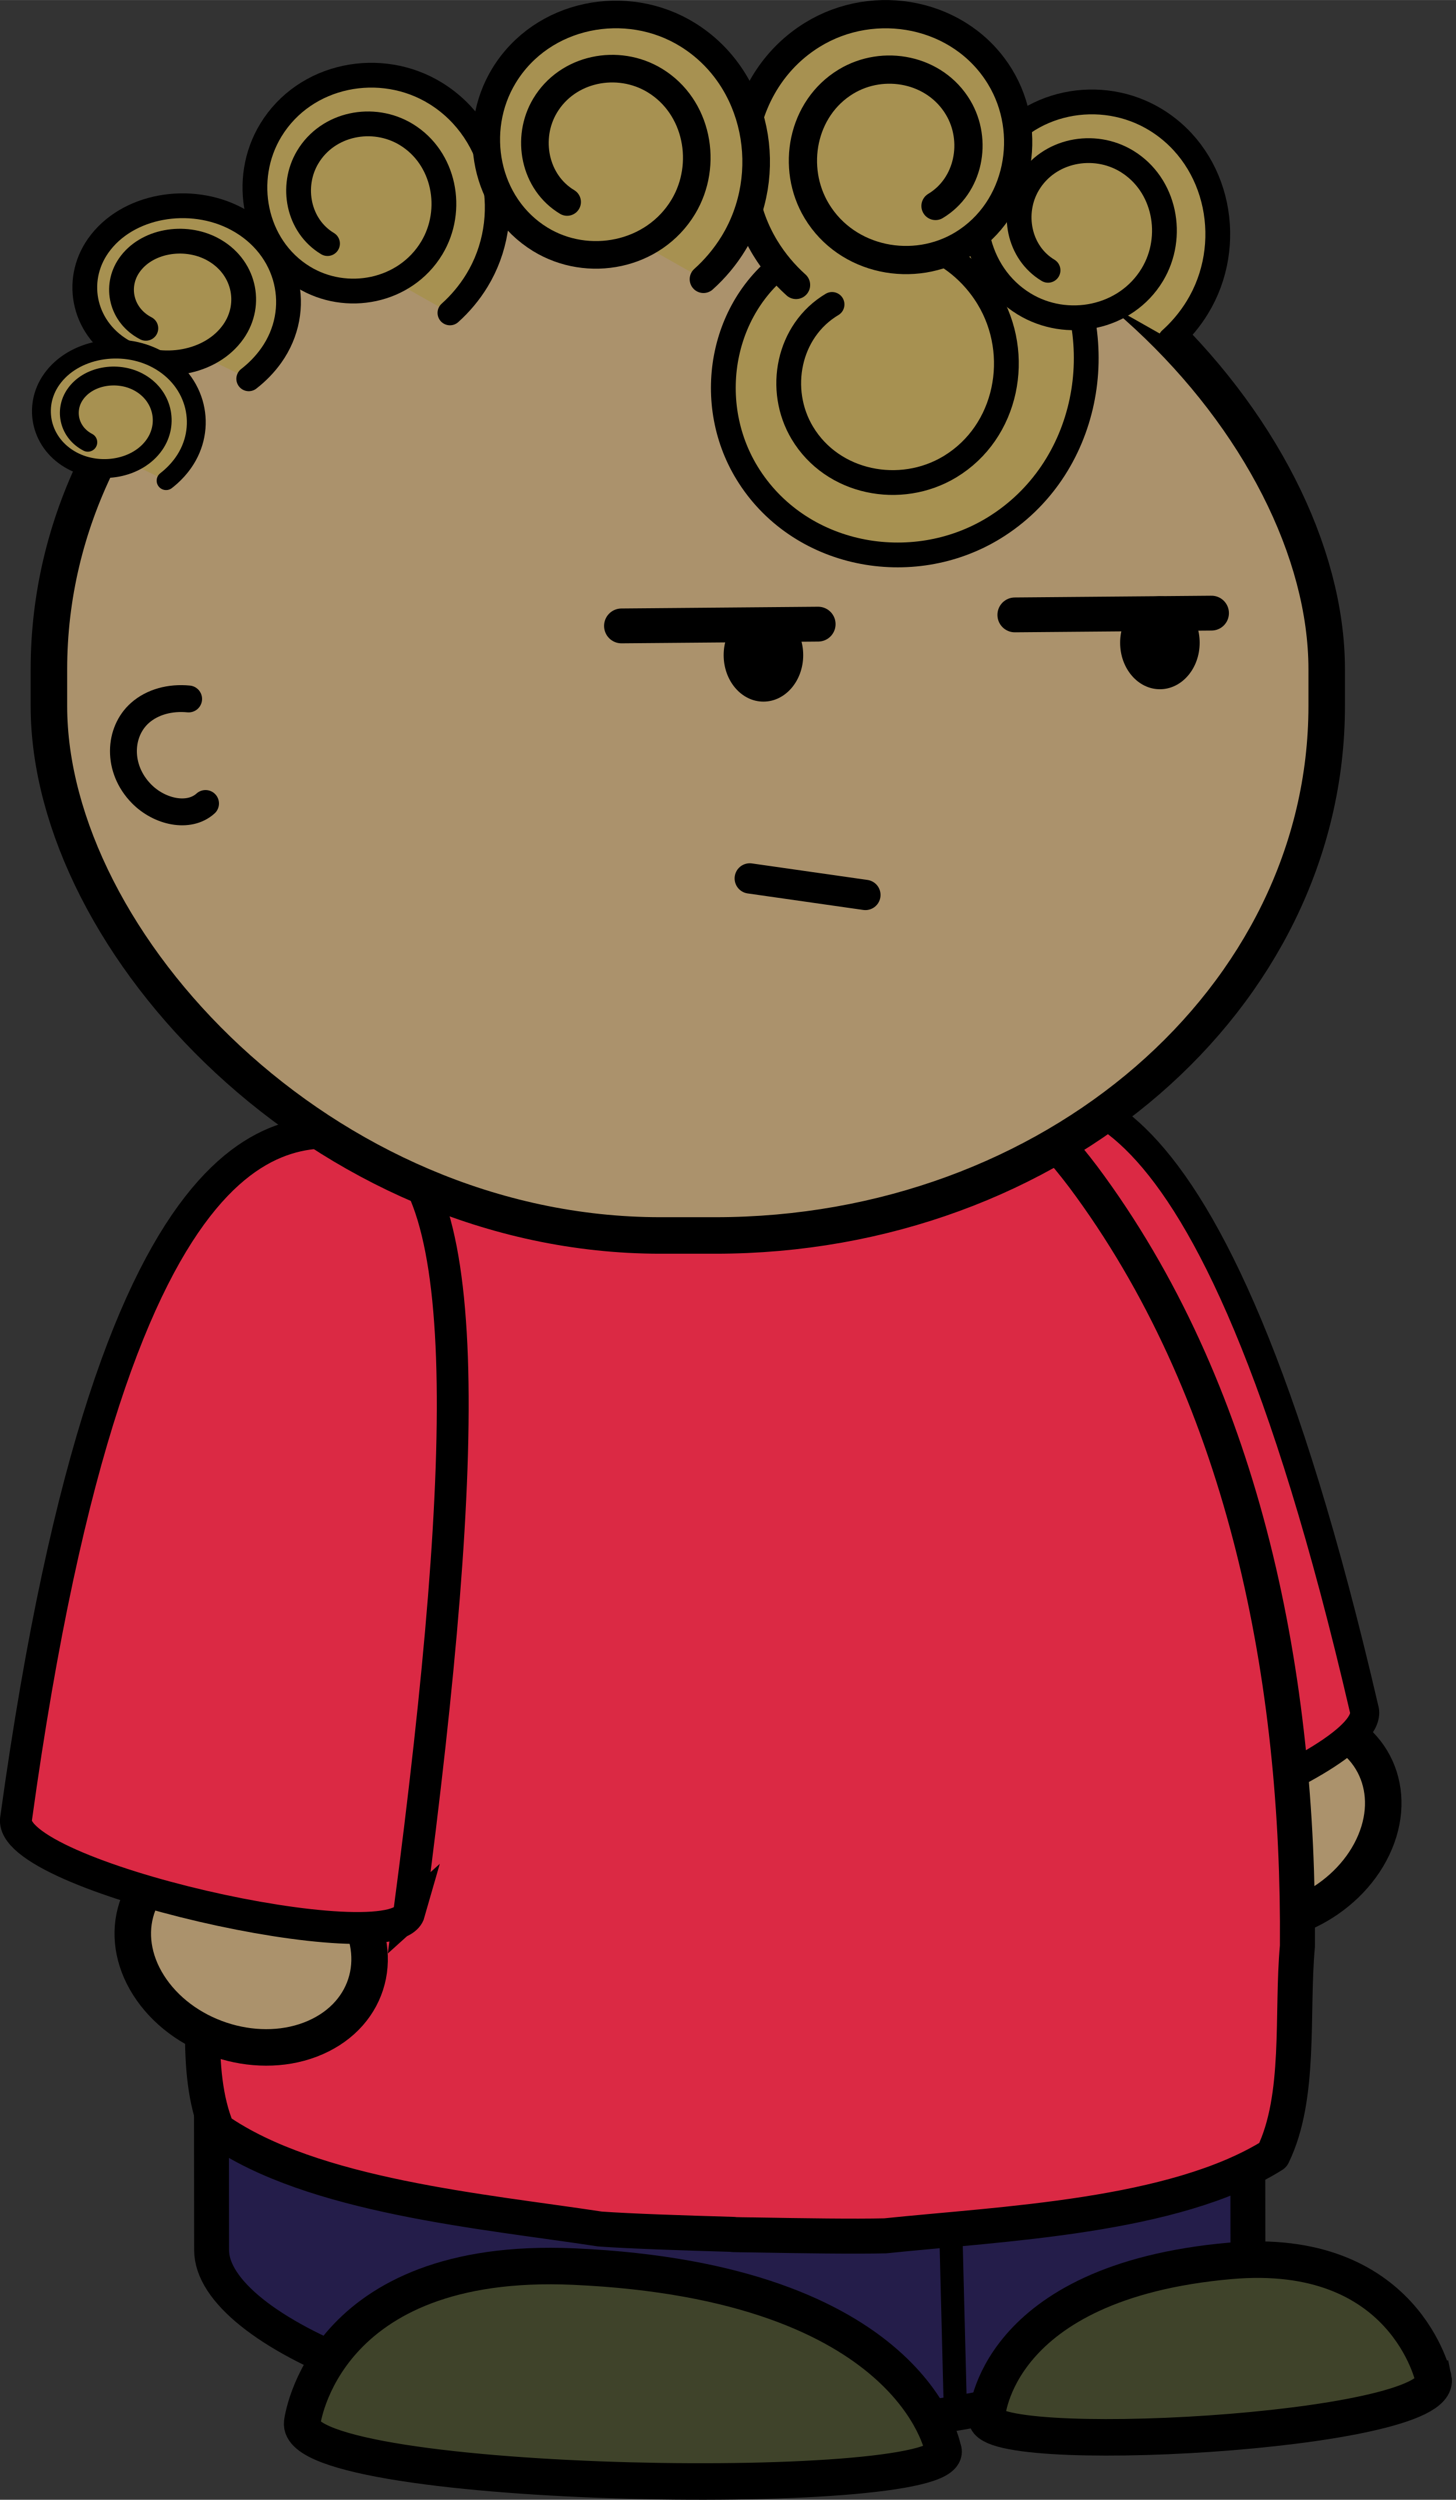 <?xml version="1.0" encoding="UTF-8" standalone="no"?>
<!-- Created with Inkscape (http://www.inkscape.org/) -->

<svg
   xmlns:dc="http://purl.org/dc/elements/1.1/"
   xmlns:cc="http://creativecommons.org/ns#"
   xmlns:rdf="http://www.w3.org/1999/02/22-rdf-syntax-ns#"
   xmlns:svg="http://www.w3.org/2000/svg"
   xmlns="http://www.w3.org/2000/svg"
   xmlns:sodipodi="http://sodipodi.sourceforge.net/DTD/sodipodi-0.dtd"
   xmlns:inkscape="http://www.inkscape.org/namespaces/inkscape"
   width="20.148mm"
   height="34.579mm"
   viewBox="0 0 71.392 122.524"
   id="svg5223"
   version="1.1"
   inkscape:version="0.91 r13725"
   sodipodi:docname="mix-and-match-characters10.svg">
  <rect x="0" y="0" width="71.392" height="122.524" fill="#333333" stroke="none"/>
  <defs
     id="defs5225" />
  <sodipodi:namedview
     id="base"
     pagecolor="#ffffff"
     bordercolor="#666666"
     borderopacity="1.0"
     inkscape:pageopacity="0.0"
     inkscape:pageshadow="2"
     inkscape:zoom="0.98994949"
     inkscape:cx="58.571505"
     inkscape:cy="48.357919"
     inkscape:document-units="px"
     inkscape:current-layer="layer1"
     showgrid="false"
     fit-margin-top="0"
     fit-margin-left="0"
     fit-margin-right="0"
     fit-margin-bottom="0"
     inkscape:window-width="1615"
     inkscape:window-height="1026"
     inkscape:window-x="1985"
     inkscape:window-y="24"
     inkscape:window-maximized="1" />
  <g
     inkscape:label="Layer 1"
     inkscape:groupmode="layer"
     id="layer1"
     transform="translate(-211.758,-395.973)">
    <g
       transform="translate(103.984,89.814)"
       id="g5645">
      <path
         id="path3954-8-5-3-0-1-4-1-0-3-30"
         d="m 175.086,396.698 c -1.301,2.725 -4.668,4.357 -7.521,3.645 -2.853,-0.712 -4.112,-3.497 -2.811,-6.222 1.301,-2.725 4.668,-4.357 7.521,-3.645 2.853,0.712 4.112,3.497 2.811,6.222 z"
         inkscape:connector-curvature="0"
         style="fill:#ab926c;fill-rule:evenodd;stroke:#000000;stroke-width:1.79;stroke-linecap:round;stroke-linejoin:round" />
      <path
         id="path4553-8-2-8-8-9-0-6-22"
         d="m 158.212,396.25 c 0.858,2.275 17.268,-3.722 16.446,-6.337 -7.744,-33.351 -15.305,-30.425 -18.197,-29.778 -4.324,3.337 -3.05,14.849 1.75,36.114 z"
         inkscape:connector-curvature="0"
         style="fill:#db2944;stroke:#000000;stroke-width:1.427" />
      <rect
         id="rect3252-6-7-2-7-1-6-3-5-6-5"
         rx="24.97"
         ry="8.841"
         transform="matrix(1,-7.6208e-5,0.001,1,0,0)"
         width="50.813"
         y="393.17"
         x="117.733"
         height="32.128"
         style="fill:#241d4a;fill-rule:evenodd;stroke:#000000;stroke-width:1.711;stroke-linecap:round;stroke-linejoin:round" />
      <path
         id="path3928-9-81-8-0-49-3-5-5-9"
         d="m 154.602,423.64 -0.259,-10.194"
         inkscape:connector-curvature="0"
         style="fill:#ffffff;stroke:#000000;stroke-width:1.135;stroke-linecap:round;stroke-linejoin:round" />
      <path
         id="path3932-5-3-3-6-1-5-5-0-2-3"
         d="m 146.112,354.89 c -0.089,0 -0.178,8.1e-4 -0.267,0 -0.05,0 -0.101,-0.009 -0.151,-0.009 -0.078,0 -0.157,-0.009 -0.235,-0.009 l 0,0.021 c -5.957,0.209 -11.574,3.918 -15.403,8.678 -8.205,10.135 -11.608,23.659 -12.244,36.7 0.113,3.351 -0.608,7.354 0.62,10.287 4.673,3.257 13.055,3.983 18.758,4.854 1.517,0.109 3.929,0.187 6.548,0.265 l 0,0.009 c 0.275,0.009 0.537,0.01 0.808,0.015 0.027,0 0.053,8.9e-4 0.08,0 2.62,0.046 5.033,0.083 6.555,0.046 5.745,-0.598 14.156,-0.925 19.007,-3.955 1.393,-2.87 0.899,-6.902 1.202,-10.243 0.103,-13.053 -2.53,-26.721 -10.151,-37.233 -3.555,-4.936 -8.955,-8.908 -14.892,-9.4 l 0,-0.029 c -0.078,0 -0.157,-0.009 -0.235,-0.009 z"
         inkscape:connector-curvature="0"
         style="fill:#db2944;fill-rule:evenodd;stroke:#000000;stroke-width:1.717;stroke-linecap:round;stroke-linejoin:round" />
      <path
         id="path4010-7-3-7-4-8-5-4-5-9-1"
         d="m 178.062,422.75 c 0,0 -1.383,-6.541 -9.989,-5.774 -11.578,1.032 -11.909,7.625 -11.909,7.625 -0.679,2.042 22.476,0.823 21.898,-1.851 z"
         inkscape:connector-curvature="0"
         style="fill:#3f432a;stroke:#000000;stroke-width:1.79" />
      <path
         id="path3954-8-5-7-3-4-8-9-1-8"
         d="m 115.215,403.698 c 1.741,2.467 5.335,3.509 8.027,2.327 2.693,-1.182 3.465,-4.139 1.724,-6.606 -1.741,-2.467 -5.335,-3.509 -8.027,-2.327 -2.693,1.182 -3.465,4.139 -1.724,6.606 z"
         inkscape:connector-curvature="0"
         style="fill:#ab926c;fill-rule:evenodd;stroke:#000000;stroke-width:1.79;stroke-linecap:round;stroke-linejoin:round" />
      <path
         id="path4553-7-9-8-3-7-1-79"
         d="m 127.842,399.91 c -0.711,2.492 -19.905,-1.805 -19.274,-4.649 4.963,-35.944 13.826,-33.793 17.161,-33.466 5.39,1.167 5.122,15.213 2.112,38.116 z"
         inkscape:connector-curvature="0"
         style="fill:#db2944;stroke:#000000;stroke-width:1.562" />
      <rect
         id="rect4240-8-4-1-9-4"
         rx="29.984"
         ry="25.957"
         height="53.704"
         width="62.654"
         y="313.01"
         x="110.172"
         style="fill:#ab926c;fill-rule:evenodd;stroke:#000000;stroke-width:1.79;stroke-linecap:round;stroke-linejoin:bevel" />
      <path
         id="path4010-1-9-2-6-6-6-8-1-7-3-2"
         d="m 122.592,424.9 c 0,0 0.971,-8.201 13.324,-7.646 16.617,0.746 18.09,8.931 18.09,8.931 1.275,2.509 -31.829,2.068 -31.414,-1.284 z"
         inkscape:connector-curvature="0"
         style="fill:#3f432a;stroke:#000000;stroke-width:1.79" />
      <path
         id="path3920-8-1-6-7-4-1-7-9"
         d="m 148.572,321.079 c -2.161,1.288 -2.724,4.187 -1.457,6.3 1.485,2.476 4.813,3.119 7.235,1.658 2.826,-1.705 3.558,-5.509 1.88,-8.276 -1.949,-3.214 -6.283,-4.043 -9.431,-2.124 -3.641,2.22 -4.578,7.139 -2.392,10.708 2.519,4.113 8.083,5.168 12.116,2.686 4.63,-2.849 5.815,-9.123 3.007,-13.667 -0.538,-0.871 -1.204,-1.661 -1.969,-2.342"
         inkscape:connector-curvature="0"
         style="fill:#a79151;stroke:#000000;stroke-width:1.215;stroke-linecap:round;stroke-linejoin:round" />
      <path
         id="path3920-6-93-3-4-1-7-2-9-2"
         d="m 123.833,318.097 c -1.443,-0.866 -1.819,-2.814 -0.973,-4.234 0.992,-1.664 3.213,-2.096 4.831,-1.114 1.887,1.146 2.375,3.703 1.255,5.562 -1.301,2.16 -4.195,2.717 -6.297,1.427 -2.431,-1.492 -3.057,-4.798 -1.597,-7.197 1.682,-2.764 5.397,-3.473 8.09,-1.805 3.092,1.915 3.883,6.132 2.008,9.185 -0.359,0.585 -0.804,1.117 -1.314,1.574"
         inkscape:connector-curvature="0"
         style="fill:#a79151;stroke:#000000;stroke-width:1.215;stroke-linecap:round;stroke-linejoin:round" />
      <path
         id="path3920-7-7-5-27-8-9-3-5-7-9-7"
         d="m 159.163,319.407 c -1.443,-0.866 -1.819,-2.814 -0.973,-4.234 0.992,-1.664 3.213,-2.096 4.831,-1.114 1.887,1.146 2.375,3.703 1.255,5.562 -1.301,2.16 -4.195,2.717 -6.297,1.427 -2.431,-1.492 -3.057,-4.798 -1.597,-7.197 1.682,-2.764 5.397,-3.473 8.09,-1.805 3.092,1.915 3.883,6.132 2.008,9.185 -0.359,0.585 -0.804,1.117 -1.314,1.574"
         inkscape:connector-curvature="0"
         style="fill:#a79151;stroke:#000000;stroke-width:1.215;stroke-linecap:round;stroke-linejoin:round" />
      <path
         id="path3920-7-7-473-9-4-9-2-5-4-2"
         d="m 153.645,316.253 c 1.644,-0.986 2.072,-3.206 1.108,-4.823 -1.13,-1.896 -3.66,-2.388 -5.503,-1.269 -2.149,1.305 -2.706,4.218 -1.43,6.336 1.482,2.46 4.778,3.095 7.172,1.626 2.77,-1.699 3.482,-5.465 1.819,-8.198 -1.916,-3.149 -6.148,-3.956 -9.215,-2.056 -3.522,2.181 -4.423,6.985 -2.287,10.463 0.409,0.667 0.916,1.272 1.497,1.793"
         inkscape:connector-curvature="0"
         style="fill:#a79151;stroke:#000000;stroke-width:1.384;stroke-linecap:round;stroke-linejoin:round" />
      <path
         id="path3920-7-6-47-3-3-9-9-4-5-3-3"
         d="m 114.925,322.25 c -1.213,-0.63 -1.529,-2.049 -0.818,-3.082 0.834,-1.212 2.702,-1.526 4.061,-0.811 1.586,0.834 1.997,2.696 1.055,4.049 -1.094,1.572 -3.527,1.978 -5.294,1.039 -2.044,-1.086 -2.57,-3.493 -1.343,-5.239 1.414,-2.012 4.538,-2.528 6.802,-1.314 2.599,1.394 3.264,4.464 1.688,6.687 -0.302,0.426 -0.676,0.813 -1.105,1.146"
         inkscape:connector-curvature="0"
         style="fill:#a79151;stroke:#000000;stroke-width:1.215;stroke-linecap:round;stroke-linejoin:round" />
      <path
         id="path3920-7-7-50-9-4-5-7-3-1-5-7"
         d="m 135.582,316.058 c -1.607,-0.965 -2.026,-3.135 -1.084,-4.716 1.105,-1.854 3.579,-2.335 5.381,-1.241 2.102,1.276 2.646,4.125 1.398,6.196 -1.45,2.406 -4.673,3.026 -7.014,1.59 -2.708,-1.662 -3.405,-5.344 -1.779,-8.016 1.874,-3.079 6.012,-3.869 9.011,-2.011 3.444,2.133 4.325,6.83 2.237,10.231 -0.4,0.652 -0.896,1.244 -1.464,1.753"
         inkscape:connector-curvature="0"
         style="fill:#a79151;stroke:#000000;stroke-width:1.353;stroke-linecap:round;stroke-linejoin:round" />
      <g
         id="g5029-0-4-9"
         transform="matrix(0.135,0,0,0.135,195.432,236.71)">
        <path
           id="path3781-5-5-2-9-8-5-1-1-7"
           transform="matrix(1.378,0,0,1.672,107.4,313.76)"
           d="m -232.94,259.59 c 0,5.575 -4.693,10.094 -10.482,10.094 -5.789,0 -10.482,-4.519 -10.482,-10.094 0,-5.575 4.693,-10.094 10.482,-10.094 5.789,0 10.482,4.519 10.482,10.094 z"
           inkscape:connector-curvature="0"
           style="fill-rule:evenodd" />
        <path
           id="path3781-5-5-9-9-0-9-4-1-2-2"
           transform="matrix(1.378,0,0,1.672,-36.599,318.26)"
           d="m -232.94,259.59 c 0,5.575 -4.693,10.094 -10.482,10.094 -5.789,0 -10.482,-4.519 -10.482,-10.094 0,-5.575 4.693,-10.094 10.482,-10.094 5.789,0 10.482,4.519 10.482,10.094 z"
           inkscape:connector-curvature="0"
           style="fill-rule:evenodd" />
        <path
           id="path4438-6-3-3-0-4-0"
           d="m -423.59,741.68 71.43,-0.64"
           inkscape:connector-curvature="0"
           style="fill:none;stroke:#000000;stroke-width:12.649;stroke-linecap:round;stroke-linejoin:round" />
        <path
           id="path4438-6-6-0-4-6-2-7"
           d="m -280.72,737.68 71.43,-0.64"
           inkscape:connector-curvature="0"
           style="fill:none;stroke:#000000;stroke-width:12.649;stroke-linecap:round;stroke-linejoin:round" />
        <path
           id="path4909-9-2-5-6"
           d="m -377,833.36 42,6"
           inkscape:connector-curvature="0"
           style="fill:none;stroke:#000000;stroke-width:11;stroke-linecap:round;stroke-linejoin:round" />
      </g>
      <path
         id="path4494-6-5"
         d="m 117.852,345.541 c -0.817,0.739 -2.261,0.421 -3.143,-0.48 -1.215,-1.241 -1.116,-3.037 -0.07,-3.961 0.609,-0.538 1.48,-0.772 2.384,-0.683"
         inkscape:connector-curvature="0"
         style="fill:none;stroke:#000000;stroke-width:1.318;stroke-linecap:round;stroke-linejoin:round" />
      <path
         id="path3920-7-6-47-3-3-9-9-4-5-3-3-0"
         d="m 112.08,327.836 c -0.922,-0.479 -1.163,-1.558 -0.622,-2.344 0.634,-0.921 2.054,-1.16 3.088,-0.617 1.206,0.634 1.518,2.05 0.802,3.079 -0.832,1.195 -2.682,1.504 -4.025,0.79 -1.554,-0.826 -1.954,-2.656 -1.021,-3.983 1.075,-1.53 3.45,-1.922 5.171,-0.999 1.976,1.06 2.482,3.394 1.284,5.084 -0.23,0.324 -0.514,0.618 -0.84,0.871"
         inkscape:connector-curvature="0"
         style="fill:#a79151;stroke:#000000;stroke-width:0.924;stroke-linecap:round;stroke-linejoin:round" />
    </g>
  </g>
</svg>
